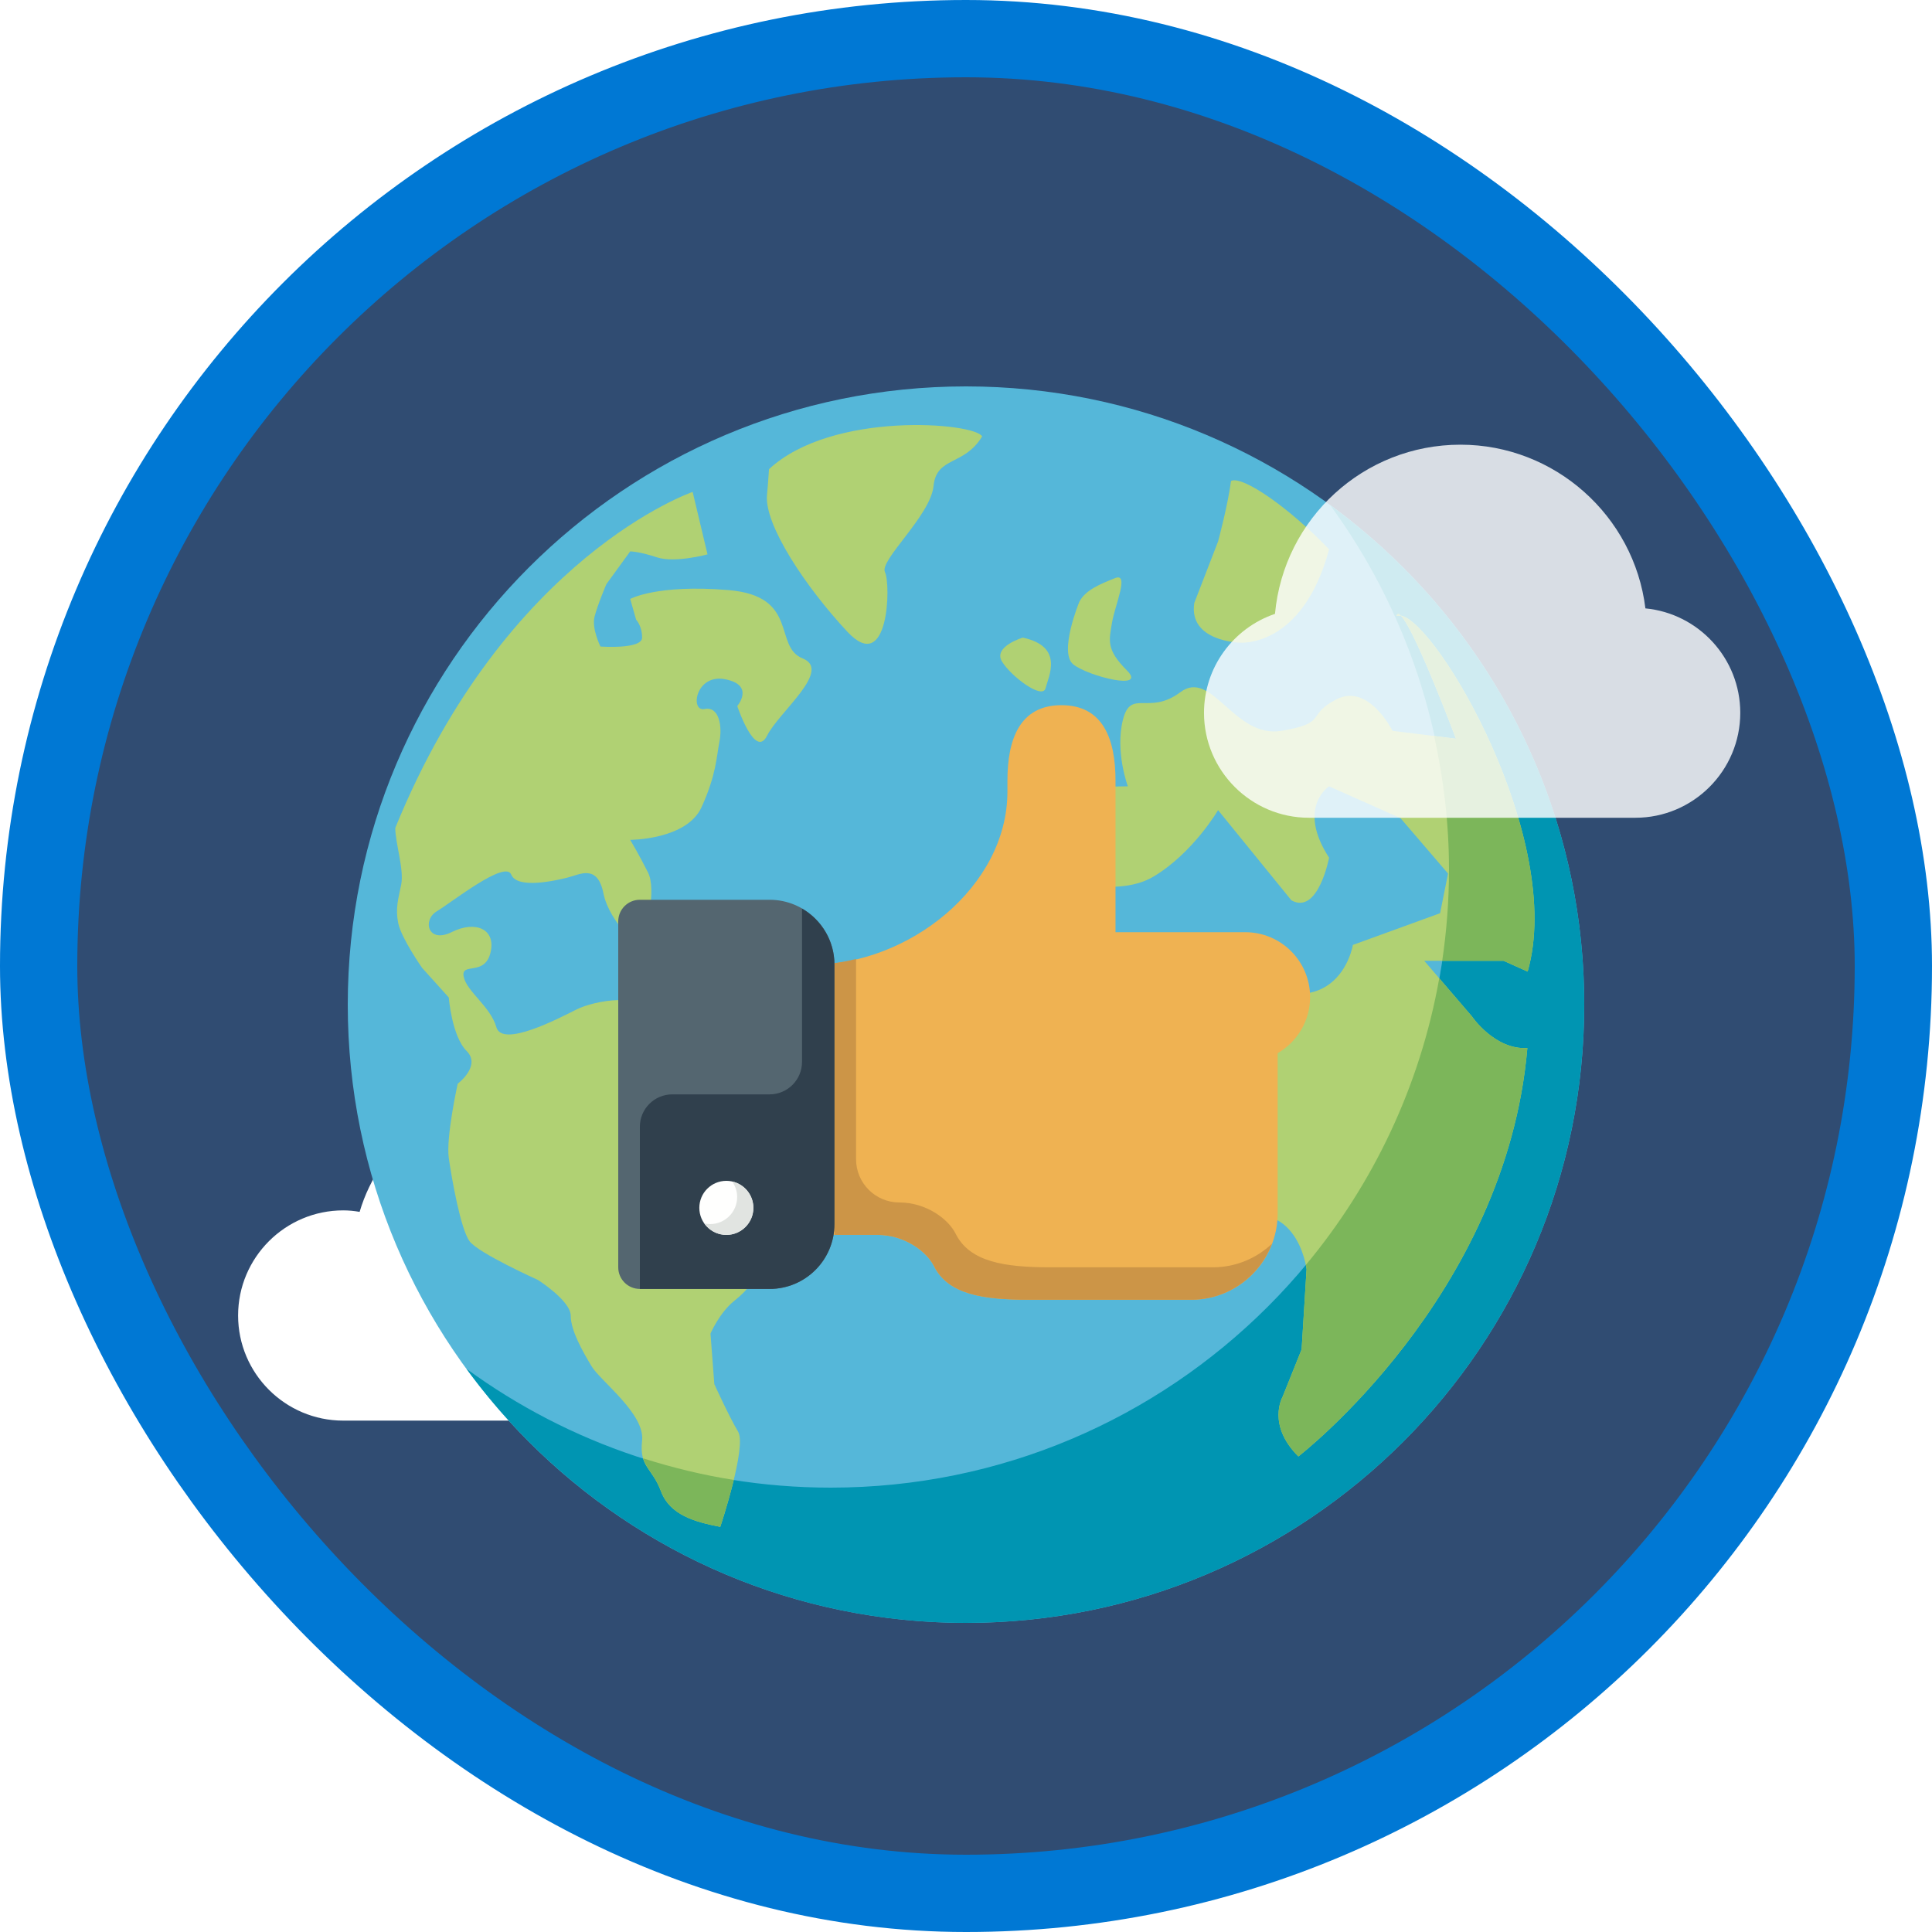 <?xml version="1.0" encoding="UTF-8"?>
<svg width="100px" height="100px" viewBox="0 0 100 100" version="1.1" xmlns="http://www.w3.org/2000/svg" xmlns:xlink="http://www.w3.org/1999/xlink">
    <!-- Generator: Sketch 58 (84663) - https://sketch.com -->
    <title>Drive adoption of Microsoft cloud services to enable business outcomes/service-adoption-framework-phase-3-broad-scale-enablement</title>
    <desc>Created with Sketch.</desc>
    <defs>
        <rect id="path-1" x="0" y="0" width="96" height="96" rx="48"></rect>
        <filter x="-6.2%" y="-6.2%" width="112.5%" height="112.5%" filterUnits="objectBoundingBox" id="filter-3">
            <feOffset dx="0" dy="2" in="SourceAlpha" result="shadowOffsetOuter1"></feOffset>
            <feColorMatrix values="0 0 0 0 0   0 0 0 0 0   0 0 0 0 0  0 0 0 0.096 0" type="matrix" in="shadowOffsetOuter1" result="shadowMatrixOuter1"></feColorMatrix>
            <feMerge>
                <feMergeNode in="shadowMatrixOuter1"></feMergeNode>
                <feMergeNode in="SourceGraphic"></feMergeNode>
            </feMerge>
        </filter>
        <filter x="-11.1%" y="-12.9%" width="122.2%" height="125.8%" filterUnits="objectBoundingBox" id="filter-4">
            <feOffset dx="0" dy="2" in="SourceAlpha" result="shadowOffsetOuter1"></feOffset>
            <feColorMatrix values="0 0 0 0 0   0 0 0 0 0   0 0 0 0 0  0 0 0 0.205 0" type="matrix" in="shadowOffsetOuter1" result="shadowMatrixOuter1"></feColorMatrix>
            <feMerge>
                <feMergeNode in="shadowMatrixOuter1"></feMergeNode>
                <feMergeNode in="SourceGraphic"></feMergeNode>
            </feMerge>
        </filter>
    </defs>
    <g id="Badges" stroke="none" stroke-width="1" fill="none" fill-rule="evenodd">
        <g id="Drive-adoption-of-Microsoft-cloud-services-to-enable-business-outcomes" transform="translate(-50, -860)">
            <g id="Drive-adoption-of-Microsoft-cloud-services-to-enable-business-outcomes/service-adoption-framework-phase-3-broad-scale-enablement" transform="translate(50, 860)">
                <g id="Mask" transform="translate(2, 2)">
                    <mask id="mask-2" fill="white">
                        <use xlink:href="#path-1"></use>
                    </mask>
                    <use id="BG" fill="#304C72" xlink:href="#path-1"></use>
                    <g id="Two-Clouds" mask="url(#mask-2)" fill="#FFFFFF" fill-rule="nonzero">
                        <g transform="translate(9.739, 54)" id="Cloud">
                            <path d="M14.93,17.531 L6.026,17.531 C3.025,17.531 0.585,15.09 0.585,12.09 C0.585,9.09 3.025,6.649 6.026,6.649 C6.301,6.649 6.578,6.674 6.875,6.726 C7.927,3.162 11.173,0.713 14.93,0.713 C19.566,0.713 23.339,4.485 23.339,9.122 C23.339,13.759 19.566,17.531 14.93,17.531 Z"></path>
                        </g>
                    </g>
                    <g id="Earth" filter="url(#filter-3)" mask="url(#mask-2)">
                        <g transform="translate(16, 16)">
                            <path d="M64,32 C64,49.673 49.673,64 32,64 C14.327,64 0,49.673 0,32 C0,14.327 14.327,0 32,0 C49.673,0 64,14.327 64,32" id="Fill-200" fill="#55B7D9"></path>
                            <path d="M50.852,6.148 C54.715,11.436 57,17.95 57,25 C57,42.673 42.673,57 25,57 C17.95,57 11.436,54.715 6.148,50.852 C11.969,58.82 21.377,64 32,64 C49.673,64 64,49.673 64,32 C64,21.377 58.82,11.968 50.852,6.148" id="Fill-201" fill="#0095B2"></path>
                            <path d="M45.047,8.027 C45.047,8.027 45.545,6.195 45.718,4.892 C46.319,4.607 48.742,6.286 50.793,8.435 C49.408,13.568 46.175,13.263 46.175,13.263 C46.175,13.263 43.508,13.208 43.816,11.209 L45.047,8.027" id="Fill-202" fill="#B0D173"></path>
                            <path d="M37.862,11.158 C38.171,10.542 38.94,10.233 39.71,9.925 C40.479,9.617 39.71,11.31 39.557,12.233 C39.402,13.158 39.248,13.619 40.326,14.698 C41.403,15.775 38.325,15.006 37.554,14.39 C36.785,13.775 37.862,11.158 37.862,11.158" id="Fill-203" fill="#B0D173"></path>
                            <path d="M23.921,41.176 C23.767,41.943 22.316,43.791 21.701,45.021 C21.085,46.252 20.776,46.714 20.007,47.33 C19.237,47.945 18.775,49.024 18.775,49.024 L18.973,51.641 C18.973,51.641 19.742,53.333 20.205,54.104 C20.667,54.873 19.281,59.029 19.281,59.029 C17.947,58.773 16.672,58.415 16.209,57.182 C15.748,55.95 15.081,55.95 15.235,54.565 C15.389,53.181 13.08,51.485 12.619,50.716 C12.157,49.947 11.541,48.868 11.541,48.101 C11.541,47.33 9.847,46.252 9.847,46.252 C9.847,46.252 6.769,44.867 6.308,44.251 C5.845,43.635 5.384,41.02 5.229,39.943 C5.076,38.864 5.691,36.093 5.691,36.093 C5.691,36.093 6.922,35.169 6.153,34.4 C5.384,33.63 5.229,31.63 5.229,31.63 L3.844,30.092 C3.844,30.092 2.767,28.55 2.612,27.782 C2.459,27.014 2.612,26.549 2.767,25.78 C2.92,25.011 2.459,23.626 2.459,22.855 C8.206,8.755 17.852,5.462 17.852,5.462 L18.621,8.694 C18.621,8.694 16.928,9.156 16.004,8.848 C15.081,8.54 14.619,8.54 14.619,8.54 L13.388,10.233 C13.388,10.233 12.926,11.31 12.772,11.927 C12.619,12.543 13.08,13.465 13.08,13.465 C13.08,13.465 15.235,13.619 15.235,13.003 C15.235,12.388 14.927,12.08 14.927,12.08 L14.619,11.002 C14.619,11.002 16.004,10.233 19.7,10.542 C23.394,10.848 22.008,13.465 23.547,14.081 C25.086,14.698 22.316,16.851 21.701,18.083 C21.085,19.315 20.161,16.545 20.161,16.545 C20.161,16.545 21.085,15.466 19.544,15.16 C18.005,14.851 17.698,16.851 18.468,16.698 C19.237,16.545 19.392,17.621 19.237,18.393 C19.083,19.161 19.083,20.084 18.313,21.778 C17.544,23.471 14.619,23.471 14.619,23.471 C14.619,23.471 15.081,24.242 15.543,25.164 C16.004,26.088 15.389,28.243 15.389,28.859 C15.389,29.475 13.542,27.782 13.234,26.242 C12.926,24.702 12.002,25.268 11.387,25.421 C10.771,25.576 8.77,26.036 8.462,25.268 C8.154,24.498 5.384,26.703 4.613,27.165 C3.844,27.627 4.152,28.859 5.384,28.243 C6.615,27.627 7.692,28.09 7.385,29.32 C7.077,30.551 5.845,29.782 6,30.551 C6.153,31.32 7.385,32.092 7.692,33.169 C8,34.246 10.925,32.708 11.849,32.246 C12.772,31.783 15.389,31.32 15.696,32.553 C16.004,33.783 19.456,34.862 20.535,35.169 C21.613,35.479 23.767,35.631 24.998,36.863 C26.23,38.094 24.076,40.402 23.921,41.176" id="Fill-204" fill="#B0D173"></path>
                            <path d="M19.281,59.029 C19.281,59.029 19.68,57.83 19.978,56.601 C18.371,56.347 16.808,55.967 15.29,55.483 C15.459,56.049 15.883,56.31 16.209,57.182 C16.672,58.415 17.947,58.773 19.281,59.029" id="Fill-205" fill="#7CB65A"></path>
                            <path d="M30.32,5.153 C30.167,6.695 27.499,9.002 27.807,9.617 C28.114,10.233 28.011,15.006 25.856,12.696 C23.701,10.386 21.546,7.154 21.701,5.615 C21.732,5.307 21.767,4.82 21.804,4.284 C25.07,1.252 32.445,1.872 32.835,2.588 C31.91,4.128 30.475,3.615 30.32,5.153" id="Fill-206" fill="#B0D173"></path>
                            <path d="M33.86,14.235 C33.399,13.465 34.938,13.003 34.938,13.003 C37.093,13.465 36.272,15.006 36.118,15.62 C35.964,16.236 34.323,15.006 33.86,14.235" id="Fill-207" fill="#B0D173"></path>
                            <path d="M58.182,32.604 C58.182,32.604 59.366,34.352 61.056,34.246 C59.945,47.118 49.203,55.385 49.203,55.385 C47.56,53.746 48.382,52.309 48.382,52.309 L49.372,49.845 L49.628,45.69 C49.628,45.69 49.1,41.379 44.994,43.431 C40.582,44.56 42.43,45.087 37.967,45.398 C33.502,45.702 35.194,36.71 35.194,36.71 C34.938,33.015 35.604,33.94 35.604,31.065 C35.604,28.192 45.047,29.834 45.047,29.834 C51.204,33.94 52.025,28.909 52.025,28.909 L56.539,27.268 L56.95,25.215 L54.487,22.344 L50.793,20.7 C50.793,20.7 49.1,21.778 50.793,24.396 C50.793,24.396 50.229,27.371 48.843,26.601 L45.047,21.932 C45.047,21.932 43.764,24.139 41.711,25.369 C39.66,26.601 36.169,25.317 36.169,25.317 C36.169,25.317 35.042,21.83 37.197,20.751 L40.377,20.7 C40.377,20.7 39.71,18.904 40.121,17.263 C40.531,15.62 41.455,17.059 43.096,15.827 C44.739,14.595 45.867,18.237 48.33,17.828 C50.793,17.417 49.561,17.007 51.204,16.185 C52.845,15.364 54.076,17.828 54.076,17.828 L57.361,18.237 C57.361,18.237 55.256,12.621 54.511,11.866 L54.282,11.876 C54.321,11.745 54.401,11.755 54.511,11.866 C56.421,12.221 63.016,23.521 61.07,30.289 C60.39,29.986 59.825,29.731 59.825,29.731 L55.719,29.731 L58.182,32.604" id="Fill-208" fill="#B0D173"></path>
                            <path d="M58.182,32.603 L56.495,30.637 C55.503,36.216 53.072,41.296 49.59,45.474 C49.617,45.606 49.628,45.69 49.628,45.69 L49.372,49.845 L48.382,52.309 C48.382,52.309 47.56,53.746 49.203,55.385 C49.203,55.385 59.945,47.118 61.056,34.246 C59.366,34.352 58.182,32.603 58.182,32.603" id="Fill-209" fill="#7CB65A"></path>
                            <path d="M54.282,11.876 L54.511,11.866 C54.401,11.755 54.321,11.745 54.282,11.876" id="Fill-210" fill="#7CB65A"></path>
                            <path d="M57,25 C57,26.608 56.878,28.187 56.649,29.731 L59.825,29.731 C59.825,29.731 60.39,29.986 61.07,30.289 C63.016,23.521 56.421,12.221 54.511,11.866 C55.256,12.621 57.361,18.237 57.361,18.237 L56.23,18.096 C56.721,20.322 57,22.627 57,25" id="Fill-211" fill="#7CB65A"></path>
                        </g>
                    </g>
                    <g id="Group-16" filter="url(#filter-4)" mask="url(#mask-2)">
                        <g transform="translate(30, 32.5)">
                            <path d="M35.811,15.108 C35.811,13.253 34.308,11.75 32.453,11.75 L25.739,11.75 L25.739,3.917 C25.739,1.758 25.1,0 22.941,0 C20.782,0 20.144,1.758 20.144,3.917 L20.144,4.476 C20.144,9.413 15.008,13.429 10.072,13.429 L8.953,13.429 L8.953,27.418 L13.429,27.418 C14.797,27.418 15.953,28.252 16.345,29.037 C17.075,30.497 18.867,30.775 21.263,30.775 L29.656,30.775 C32.124,30.775 34.132,28.767 34.132,26.298 L34.132,18.012 C35.135,17.431 35.811,16.35 35.811,15.108" id="Fill-89" fill="#EFB252"></path>
                            <path d="M7.834,30.215 L1.119,30.215 C0.501,30.215 0,29.714 0,29.096 L0,11.191 C0,10.573 0.501,10.072 1.119,10.072 L7.834,10.072 C9.685,10.072 11.191,11.577 11.191,13.429 L11.191,26.858 C11.191,28.71 9.685,30.215 7.834,30.215" id="Fill-90" fill="#546670"></path>
                            <path d="M30.775,29.096 L22.382,29.096 C19.986,29.096 18.194,28.819 17.464,27.358 C17.072,26.573 15.916,25.739 14.548,25.739 C13.312,25.739 12.31,24.737 12.31,23.501 L12.31,13.135 C11.945,13.229 11.572,13.303 11.191,13.351 L11.191,27.418 L13.429,27.418 C14.797,27.418 15.953,28.252 16.345,29.037 C17.075,30.497 18.867,30.775 21.263,30.775 L29.656,30.775 C31.569,30.775 33.202,29.565 33.841,27.872 C33.039,28.629 31.962,29.096 30.775,29.096" id="Fill-91" fill="#CC9547"></path>
                            <path d="M9.512,10.526 L9.512,18.465 C9.512,19.392 8.761,20.144 7.834,20.144 L2.798,20.144 C1.871,20.144 1.119,20.895 1.119,21.822 L1.119,30.215 L7.834,30.215 C9.688,30.215 11.191,28.712 11.191,26.858 L11.191,13.429 C11.191,12.19 10.514,11.107 9.512,10.526" id="Fill-92" fill="#30404D"></path>
                            <path d="M6.994,26.019 C6.994,26.791 6.368,27.418 5.595,27.418 C4.823,27.418 4.197,26.791 4.197,26.019 C4.197,25.246 4.823,24.62 5.595,24.62 C6.368,24.62 6.994,25.246 6.994,26.019" id="Fill-93" fill="#FFFFFE"></path>
                            <path d="M5.898,24.655 C6.059,24.882 6.155,25.159 6.155,25.459 C6.155,26.232 5.529,26.858 4.756,26.858 C4.652,26.858 4.551,26.845 4.454,26.823 C4.707,27.182 5.123,27.418 5.595,27.418 C6.368,27.418 6.994,26.791 6.994,26.019 C6.994,25.35 6.525,24.793 5.898,24.655" id="Fill-94" fill="#E1E4E1"></path>
                        </g>
                    </g>
                    <path d="M82.646,40.327 L65.75,40.327 C62.756,40.327 60.319,37.89 60.319,34.896 C60.319,32.566 61.809,30.519 63.993,29.773 C64.449,24.83 68.586,21.017 73.594,21.017 C78.476,21.017 82.579,24.697 83.166,29.49 C85.917,29.753 88.076,32.077 88.076,34.896 C88.076,37.89 85.64,40.327 82.646,40.327 Z" id="Cloud" fill="#FFFFFF" fill-rule="nonzero" opacity="0.9" mask="url(#mask-2)"></path>
                </g>
                <g id="Azure-Border" stroke="#0078D4" stroke-width="4">
                    <rect x="2" y="2" width="96" height="96" rx="48"></rect>
                </g>
            </g>
        </g>
    </g>
</svg>